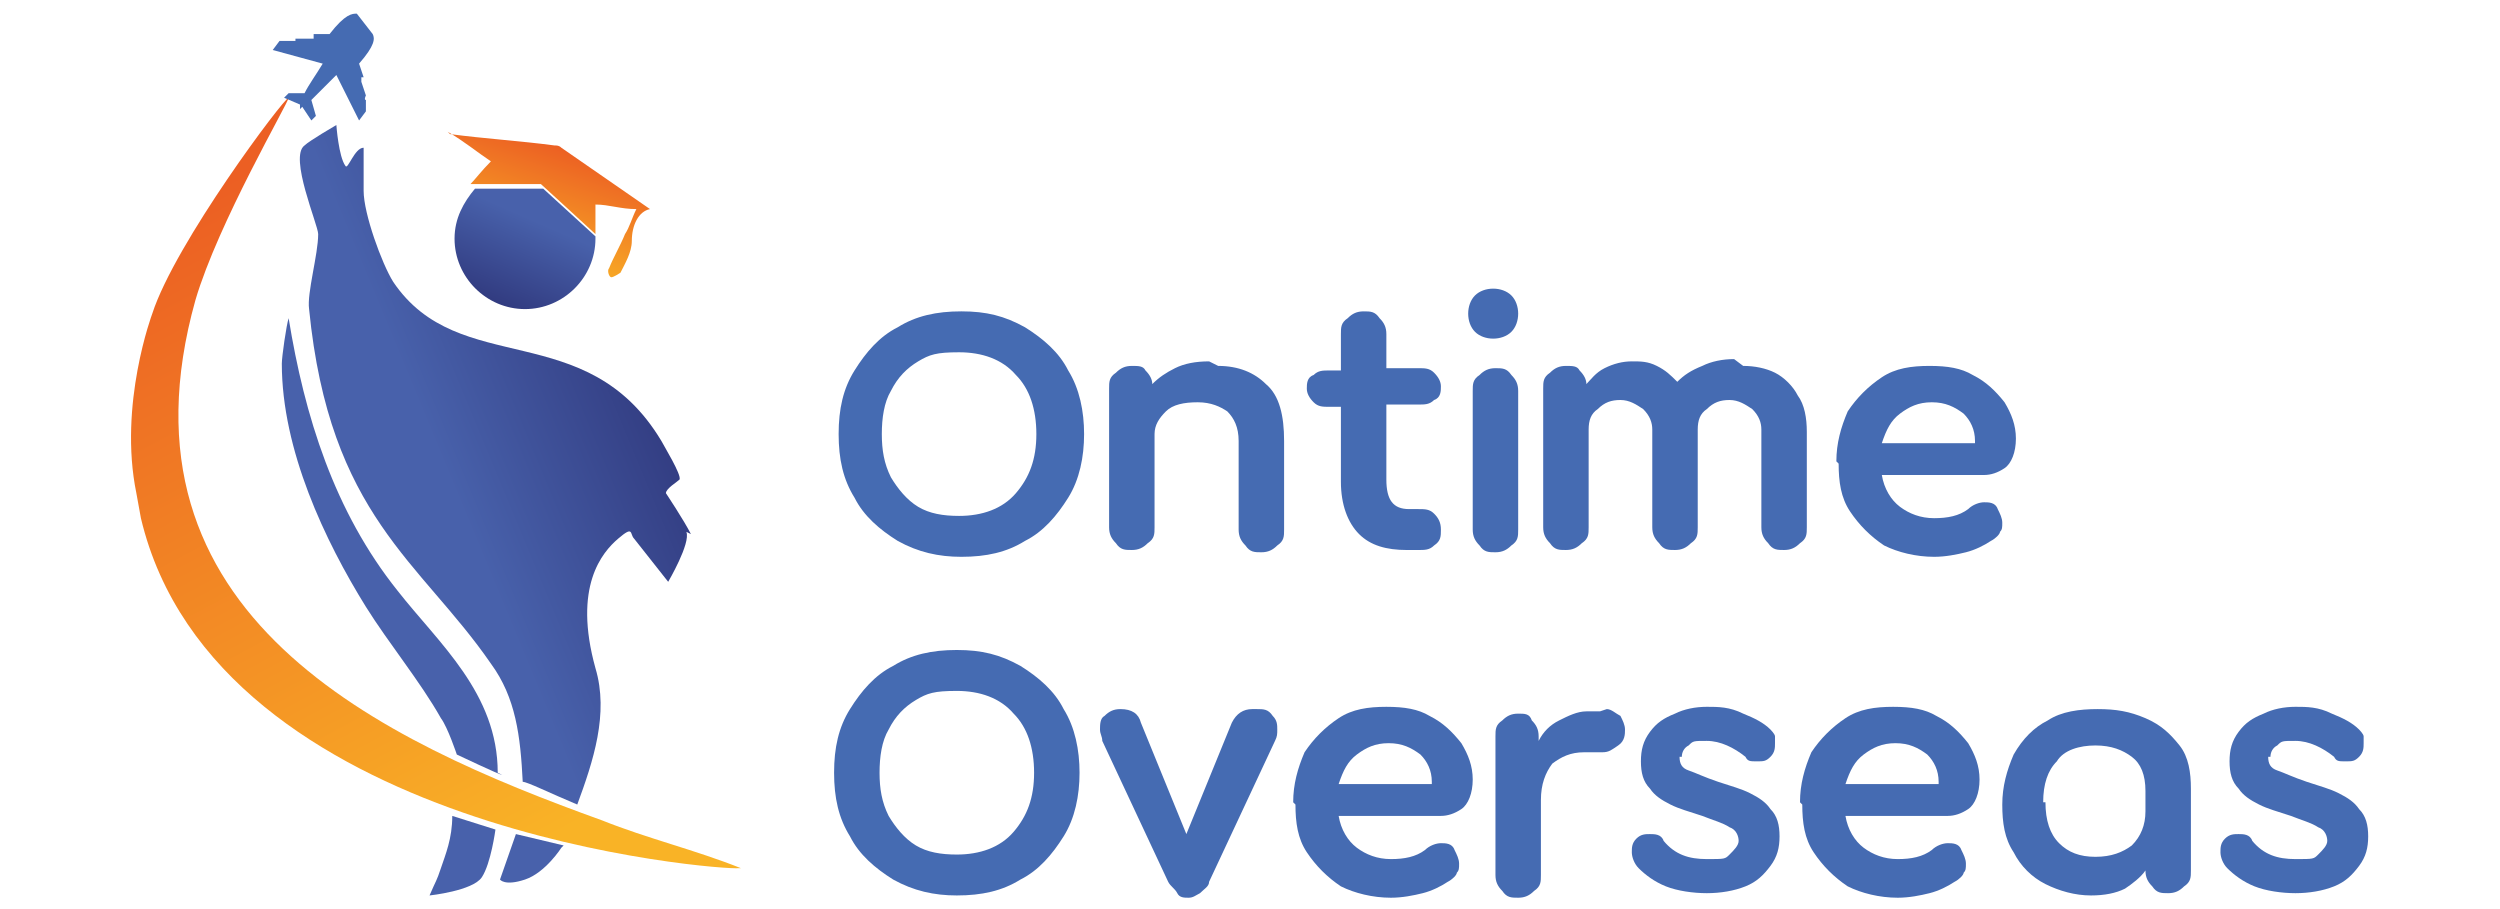 <?xml version="1.0" encoding="UTF-8"?>
<svg xmlns="http://www.w3.org/2000/svg" version="1.1" xmlns:xlink="http://www.w3.org/1999/xlink" viewBox="0 0 110 40">
  <!-- Generator: Adobe Illustrator 29.8.3, SVG Export Plug-In . SVG Version: 2.1.1 Build 3)  -->
  <defs>
    <style>
      .st0 {
        fill: url(#Degradado_sin_nombre_24);
      }

      .st1 {
        fill: #fff;
      }

      .st2 {
        fill: url(#linear-gradient1);
      }

      .st3 {
        fill: none;
      }

      .st4 {
        fill: #456bb2;
      }

      .st5 {
        fill: url(#Degradado_sin_nombre_2);
      }

      .st6 {
        fill: url(#Degradado_sin_nombre_23);
      }

      .st7 {
        fill: url(#Degradado_sin_nombre_21);
      }

      .st8 {
        fill: #456bb2;
      }

      .st9 {
        display: none;
      }

      .st10 {
        fill: url(#Degradado_sin_nombre_22);
      }

      .st11 {
        fill: url(#linear-gradient);
      }

      .st12 {
        clip-path: url(#clippath);
      }
    </style>
    <clipPath id="clippath">
      <rect class="st3" x="-23.5" y="3.7" width="40" height="32.7"/>
    </clipPath>
    <linearGradient id="Degradado_sin_nombre_2" data-name="Degradado sin nombre 2" x1="40.9" y1="30.2" x2="26.2" y2="36.4" gradientUnits="userSpaceOnUse">
      <stop offset="0" stop-color="#252668"/>
      <stop offset="1" stop-color="#4861ab"/>
    </linearGradient>
    <linearGradient id="Degradado_sin_nombre_21" data-name="Degradado sin nombre 2" x1="40.4" y1="29" x2="25.7" y2="35.2" xlink:href="#Degradado_sin_nombre_2"/>
    <linearGradient id="Degradado_sin_nombre_22" data-name="Degradado sin nombre 2" x1="35.5" y1="16.5" x2="20.6" y2="22.8" xlink:href="#Degradado_sin_nombre_2"/>
    <linearGradient id="Degradado_sin_nombre_23" data-name="Degradado sin nombre 2" x1="34.3" y1="14.6" x2="19.6" y2="20.7" xlink:href="#Degradado_sin_nombre_2"/>
    <linearGradient id="linear-gradient" x1="22.9" y1="37.6" x2="7.7" y2="9.2" gradientUnits="userSpaceOnUse">
      <stop offset="0" stop-color="#f9b326"/>
      <stop offset="1" stop-color="#ec5f23"/>
    </linearGradient>
    <linearGradient id="Degradado_sin_nombre_24" data-name="Degradado sin nombre 2" x1="21" y1="15.4" x2="23.5" y2="9.7" xlink:href="#Degradado_sin_nombre_2"/>
    <linearGradient id="linear-gradient1" x1="22.8" y1="11.7" x2="24.6" y2="6.4" xlink:href="#linear-gradient"/>
  </defs>
  <g id="Layer_1" class="st9">
    <g class="st12">
      <g>
        <path class="st4" d="M-5.4,36.3c-3.2,0-6.4-1-9.1-2.8-2.7-1.8-4.8-4.3-6-7.3-1.2-3-1.6-6.3-.9-9.4.6-3.2,2.2-6.1,4.5-8.4,2.3-2.3,5.2-3.8,8.4-4.5,3.2-.6,6.5-.3,9.4.9,3,1.2,5.5,3.3,7.3,6,1.8,2.7,2.8,5.8,2.8,9.1,0,4.3-1.7,8.5-4.8,11.5-3.1,3.1-7.2,4.8-11.5,4.8Z"/>
        <path class="st1" d="M-5.4,35.3c3,0,6-.9,8.5-2.6,2.5-1.7,4.5-4.1,5.6-6.9,1.2-2.8,1.5-5.9.9-8.9-.6-3-2.1-5.7-4.2-7.9C3.3,7,.6,5.5-2.4,5c-3-.6-6.1-.3-8.9.9-2.8,1.2-5.2,3.1-6.9,5.6-1.7,2.5-2.6,5.5-2.6,8.5,0,4.1,1.6,8,4.5,10.8,2.9,2.9,6.8,4.5,10.8,4.5Z"/>
        <path class="st4" d="M14.8,14.2c-.3,0-.9-.9-4-.6-1,0-4,1-7.8,2.2l-8.9-3.6-2.7.3,7.1,4.7c-2.5.8-5.1,1.5-7.6,2.2l-5.2-3.6-1.4.4,4.4,5.6-1.3,2.6,1.8-.2,1.2-1.8c3.5-.1,6.9-.5,10.3-1.2l-1.7,7,2.2-.9,3.4-6.9c10.7-2.6,11.6-4.5,11.8-5.1.2-.6-1.5-1-1.7-1.1Z"/>
        <path class="st4" d="M-19.2,31L-1.5,27.8l.3-1.9-18.1,5.2Z"/>
        <path class="st4" d="M-21.3,28.3L-.8,24.2l.4-2.1-20.9,6.2Z"/>
        <path class="st4" d="M-13,23.6l-9.5,2,10.1-3.1-.6,1.2Z"/>
        <path class="st4" d="M-12.9,20.8l-10.2,2.3,9.4-3.1.7.8Z"/>
        <path class="st4" d="M-14.5,18.5l-9,2.1,8.3-2.9.7.8Z"/>
      </g>
    </g>
    <path class="st4" d="M28.8,33V9.2h8.9c1.6,0,3.1.3,4.3.9,1.3.6,2.2,1.4,2.9,2.6.7,1.1,1.1,2.5,1.1,4.1s-.4,3-1.2,4.2c-.8,1.2-1.8,2-3.1,2.6l5.5,9.6h-4.9l-5.9-10.5,2.8,1.7h-6v8.8h-4.4ZM33.2,20.4h4.6c.8,0,1.5-.1,2-.4.6-.3,1-.8,1.3-1.3.3-.6.5-1.2.5-1.9s-.2-1.4-.5-1.9c-.3-.6-.8-1-1.3-1.3-.6-.3-1.3-.5-2-.5h-4.6v7.4ZM55.7,33.4c-1.7,0-3.3-.4-4.7-1.2-1.4-.8-2.5-1.9-3.3-3.2-.8-1.4-1.2-2.9-1.2-4.7s.4-3.3,1.2-4.7c.8-1.4,1.9-2.4,3.3-3.2,1.4-.8,2.9-1.2,4.7-1.2s3.3.4,4.6,1.2c1.4.8,2.5,1.9,3.3,3.2.8,1.3,1.2,2.9,1.2,4.7s-.4,3.3-1.2,4.7c-.8,1.4-1.9,2.4-3.3,3.2-1.4.8-2.9,1.2-4.6,1.2ZM55.7,29.5c.9,0,1.8-.2,2.5-.7.7-.4,1.3-1.1,1.7-1.9.4-.8.6-1.7.6-2.7s-.2-1.9-.6-2.7c-.4-.8-1-1.4-1.7-1.9-.7-.5-1.5-.7-2.5-.7s-1.8.2-2.5.7c-.7.4-1.3,1.1-1.7,1.9-.4.8-.6,1.7-.6,2.7s.2,1.9.6,2.7c.4.8,1,1.4,1.7,1.9.7.4,1.6.7,2.5.7ZM72.8,33.4c-1.3,0-2.5-.3-3.5-.9-1-.6-1.7-1.4-2.3-2.5-.5-1.1-.8-2.3-.8-3.7v-10.7h4.2v10.3c0,.7.1,1.4.4,1.9.3.5.7,1,1.2,1.3.6.3,1.2.4,1.9.4s1.3-.1,1.8-.4c.5-.3.9-.8,1.2-1.3.3-.6.4-1.2.4-2v-10.2h4.2v17.4h-4v-3.4l.4.6c-.4,1.1-1.1,1.9-2,2.4-.9.5-2,.8-3.2.8ZM92.1,33.2c-2,0-3.5-.5-4.6-1.6-1.1-1.1-1.6-2.6-1.6-4.6v-7.7h-3v-3.7h.3c.9,0,1.5-.2,2-.7.5-.4.7-1.1.7-2v-1.3h4.2v4h4v3.7h-4v7.5c0,.6,0,1.1.3,1.5.2.4.5.7,1,.9.4.2,1,.3,1.7.3s.3,0,.5,0c.2,0,.4,0,.6,0v3.6c-.3,0-.6,0-1,.1-.4,0-.7,0-1.1,0ZM104,33.4c-1.8,0-3.4-.4-4.7-1.2-1.3-.8-2.4-1.9-3.1-3.3-.7-1.4-1.1-2.9-1.1-4.6s.4-3.3,1.1-4.6c.8-1.4,1.8-2.4,3.1-3.2,1.3-.8,2.8-1.2,4.4-1.2s2.6.2,3.6.7c1,.4,1.9,1.1,2.7,1.9.7.8,1.3,1.7,1.7,2.7.4,1,.6,2.1.6,3.3s0,.6,0,.9c0,.3,0,.6-.2.8h-13.4v-3.2h11.1l-2,1.5c.2-1,.1-1.9-.2-2.6-.3-.8-.7-1.4-1.4-1.8-.6-.4-1.4-.7-2.3-.7s-1.7.2-2.3.7c-.7.4-1.2,1.1-1.6,1.9-.3.8-.5,1.8-.4,3,0,1.1,0,2,.4,2.8.4.8.9,1.4,1.7,1.9.7.4,1.6.7,2.6.7s1.8-.2,2.4-.6c.7-.4,1.2-.9,1.6-1.6l3.4,1.7c-.3.8-.9,1.6-1.6,2.2-.7.6-1.6,1.1-2.6,1.5-1,.4-2.1.5-3.3.5ZM112.3,33l7.8-12-7.7-11.8h5l6.3,9.7h-2.3l6.3-9.7h5l-7.7,11.8,7.8,12h-5l-6.4-9.8h2.3l-6.4,9.8h-5Z"/>
  </g>
  <g id="Layer_2">
    <g>
      <g>
        <path class="st5" d="M24.7,37.3s-.7,1.1-1.6,1.4-1.1,0-1.1,0l.7-2,2.1.5Z"/>
        <path class="st7" d="M21.2,38.6c.4-.6.6-2.1.6-2.1l-1.9-.6c0,1-.3,1.7-.5,2.3s-.2.5-.5,1.2c0,0,1.9-.2,2.3-.8Z"/>
        <path class="st10" d="M22.1,34.1c-.1,0-2-.9-2-.9,0,0-.4-1.2-.7-1.6-.9-1.6-2.3-3.3-3.3-4.9-1.8-2.9-3.7-6.9-3.7-10.7,0-.3.2-1.7.3-2,.7,4.3,2,8.5,4.8,12,1.8,2.3,4.4,4.5,4.4,8Z"/>
        <path class="st6" d="M30.4,23.5c-.3-.6-1.1-1.8-1.1-1.8,0-.2.5-.5.6-.6.1-.2-.7-1.5-.8-1.7-3.3-5.5-8.9-2.7-11.8-7-.5-.8-1.3-3-1.3-4v-1.9c-.4,0-.7,1-.8.8-.3-.4-.4-1.8-.4-1.8,0,0-1.2.7-1.4.9-.7.5.6,3.5.6,3.9,0,.9-.5,2.6-.4,3.3.9,9.1,4.9,11.1,8,15.6,1.1,1.5,1.3,3.2,1.4,5.2.2,0,1.2.5,2.4,1,.7-1.9,1.4-4,.8-6-1-3.6.3-5.1,1-5.7s.5-.2.7,0l1.5,1.9s1-1.7.8-2.2Z"/>
        <path class="st11" d="M32.6,38.2c-2-.8-4.1-1.3-6.1-2.1-9.7-3.5-21.8-9-17.9-22.9,1-3.4,4.1-8.7,4.1-8.9-.2,0-5,6.4-6,9.5,0,0-1.5,4-.7,7.9l.2,1.1c3.3,13.9,25.7,15.5,26.3,15.4Z"/>
        <path class="st8" d="M15.7.6c-.2,0-.5,0-1.2.9,0,0,0,0,0,0h-.7s0,0,0,0c0,0,0,0,0,0h0c0,0,0,0,0,0v.2c-.1,0-.8,0-.8,0h0c0,0,0-.1,0-.1h0c0,0,0,0,0,0v.2c-.1,0-.7,0-.7,0l-.3.4,2.2.6c-.3.5-.6.9-.8,1.3h-.7c0,0-.2.2-.2.2l.7.3v.2c0,0,.1-.1.1-.1l.4.6.2-.2-.2-.7c.3-.3.7-.7,1.1-1.1l1,2,.3-.4v-.5c-.1,0,0-.2,0-.2,0,0,0,0,0,0h0c0,0,0,0,0,0h0s-.2-.6-.2-.6v-.2c.2,0,.2,0,.1,0h0c0,0,0,0,0,0h0c0,0-.2-.6-.2-.6,0,0,0,0,0,0,.7-.8.7-1.1.6-1.3,0,0,0,0,0,0Z"/>
        <path class="st0" d="M23.9,8.3c-1.8,0-1.9,0-3,0-.5.6-.9,1.3-.9,2.2,0,1.7,1.4,3.1,3.1,3.1s3.1-1.4,3.1-3.1,0,0,0-.1c-1.2-1.1-1.1-1-2.3-2.1Z"/>
        <path class="st2" d="M19.8,5.9c1.5.2,3.1.3,4.6.5.1,0,.2,0,.3.1,1.3.9,2.6,1.8,3.9,2.7-.5.1-.8.7-.8,1.4,0,.5-.3,1-.5,1.4,0,0-.3.2-.4.2s-.2-.3-.1-.4c.2-.5.5-1,.7-1.5.2-.3.3-.7.5-1.1-.7,0-1.2-.2-1.8-.2,0,.5,0,1,0,1.3-1.3-1.2-1.2-1.1-2.4-2.2-1.8,0-1.9,0-3.1,0,.2-.2.5-.6.9-1-.6-.4-1.2-.9-1.9-1.3,0,0,0,0,0,0Z"/>
      </g>
      <g>
        <g>
          <path class="st8" d="M42.3,24.5c-1,0-1.9-.2-2.8-.7-.8-.5-1.5-1.1-1.9-1.9-.5-.8-.7-1.7-.7-2.8s.2-2,.7-2.8c.5-.8,1.1-1.5,1.9-1.9.8-.5,1.7-.7,2.8-.7s1.9.2,2.8.7c.8.5,1.5,1.1,1.9,1.9.5.8.7,1.8.7,2.8s-.2,2-.7,2.8c-.5.8-1.1,1.5-1.9,1.9-.8.5-1.7.7-2.8.7ZM38.8,19.1c0,.7.1,1.3.4,1.9.3.5.7,1,1.2,1.3.5.3,1.1.4,1.8.4,1,0,1.9-.3,2.5-1,.6-.7.9-1.5.9-2.6s-.3-2-.9-2.6c-.6-.7-1.5-1-2.5-1s-1.3.1-1.8.4c-.5.3-.9.7-1.2,1.3-.3.5-.4,1.2-.4,1.9Z"/>
          <path class="st8" d="M53.6,16.1c.9,0,1.6.3,2.1.8.6.5.8,1.4.8,2.5v3.9c0,.3,0,.5-.3.7-.2.2-.4.3-.7.3s-.5,0-.7-.3c-.2-.2-.3-.4-.3-.7v-3.9c0-.6-.2-1-.5-1.3-.3-.2-.7-.4-1.3-.4s-1.1.1-1.4.4c-.3.3-.5.6-.5,1v4.1c0,.3,0,.5-.3.7-.2.2-.4.3-.7.3s-.5,0-.7-.3c-.2-.2-.3-.4-.3-.7v-6.1c0-.3,0-.5.3-.7.2-.2.4-.3.7-.3s.5,0,.6.2c.2.2.3.4.3.6h0s0,0,0,0c.3-.3.6-.5,1-.7.4-.2.9-.3,1.5-.3Z"/>
          <path class="st8" d="M59,14.7c0-.3,0-.5.3-.7.2-.2.4-.3.7-.3s.5,0,.7.3c.2.2.3.4.3.7v1.5h1.4c.3,0,.5,0,.7.2.2.2.3.4.3.6s0,.5-.3.6c-.2.2-.4.2-.7.2h-1.4v3.3c0,.9.3,1.3,1,1.3h.4c.3,0,.5,0,.7.2.2.2.3.4.3.7s0,.5-.3.7c-.2.2-.4.2-.7.2h-.5c-.9,0-1.6-.2-2.1-.7-.5-.5-.8-1.3-.8-2.3v-3.3h-.5c-.3,0-.5,0-.7-.2-.2-.2-.3-.4-.3-.6s0-.5.3-.6c.2-.2.4-.2.7-.2h.5v-1.5Z"/>
          <path class="st8" d="M65.7,14.9c-.3,0-.6-.1-.8-.3-.2-.2-.3-.5-.3-.8s.1-.6.3-.8c.2-.2.5-.3.8-.3s.6.1.8.3c.2.2.3.5.3.8s-.1.6-.3.8c-.2.2-.5.3-.8.3ZM64.8,17.2c0-.3,0-.5.3-.7.2-.2.4-.3.7-.3s.5,0,.7.3c.2.2.3.4.3.7v6.1c0,.3,0,.5-.3.7-.2.2-.4.3-.7.3s-.5,0-.7-.3c-.2-.2-.3-.4-.3-.7v-6.1Z"/>
          <path class="st8" d="M76.7,16.1c.5,0,1,.1,1.4.3.4.2.8.6,1,1,.3.4.4,1,.4,1.6v4.2c0,.3,0,.5-.3.7-.2.2-.4.3-.7.3s-.5,0-.7-.3c-.2-.2-.3-.4-.3-.7v-4.3c0-.3-.1-.6-.4-.9-.3-.2-.6-.4-1-.4s-.7.1-1,.4c-.3.2-.4.5-.4.9v4.3c0,.3,0,.5-.3.7-.2.2-.4.3-.7.3s-.5,0-.7-.3c-.2-.2-.3-.4-.3-.7v-4.3c0-.3-.1-.6-.4-.9-.3-.2-.6-.4-1-.4s-.7.1-1,.4c-.3.2-.4.5-.4.9v4.3c0,.3,0,.5-.3.7-.2.2-.4.3-.7.3s-.5,0-.7-.3c-.2-.2-.3-.4-.3-.7v-6.1c0-.3,0-.5.3-.7.2-.2.4-.3.7-.3s.5,0,.6.2c.2.2.3.4.3.6h0s0,0,0,0c.2-.2.4-.5.8-.7.4-.2.8-.3,1.2-.3s.7,0,1.1.2c.4.2.6.4.9.7.3-.3.6-.5,1.1-.7.4-.2.9-.3,1.4-.3Z"/>
          <path class="st8" d="M80.8,20.3c0-.8.2-1.5.5-2.2.4-.6.9-1.1,1.5-1.5.6-.4,1.3-.5,2.1-.5s1.4.1,1.9.4c.6.3,1,.7,1.4,1.2.3.5.5,1,.5,1.6s-.2,1.1-.5,1.3c-.3.2-.6.3-.9.3h-4.5c.1.6.4,1.1.8,1.4.4.3.9.5,1.5.5s1.1-.1,1.5-.4c.2-.2.5-.3.7-.3s.5,0,.6.3c.1.2.2.4.2.6s0,.3-.1.4c0,.1-.2.3-.4.4-.3.2-.7.4-1.1.5-.4.1-.9.2-1.4.2-.8,0-1.6-.2-2.2-.5-.6-.4-1.1-.9-1.5-1.5-.4-.6-.5-1.3-.5-2.1ZM86.9,19.4c0-.5-.2-.9-.5-1.2-.4-.3-.8-.5-1.4-.5s-1,.2-1.4.5c-.4.3-.6.7-.8,1.3h4.1Z"/>
        </g>
        <g>
          <path class="st8" d="M42.1,39.4c-1,0-1.9-.2-2.8-.7-.8-.5-1.5-1.1-1.9-1.9-.5-.8-.7-1.7-.7-2.8s.2-2,.7-2.8c.5-.8,1.1-1.5,1.9-1.9.8-.5,1.7-.7,2.8-.7s1.9.2,2.8.7c.8.5,1.5,1.1,1.9,1.9.5.8.7,1.8.7,2.8s-.2,2-.7,2.8c-.5.8-1.1,1.5-1.9,1.9-.8.5-1.7.7-2.8.7ZM38.7,34c0,.7.1,1.3.4,1.9.3.5.7,1,1.2,1.3.5.3,1.1.4,1.8.4,1,0,1.9-.3,2.5-1,.6-.7.9-1.5.9-2.6s-.3-2-.9-2.6c-.6-.7-1.5-1-2.5-1s-1.3.1-1.8.4c-.5.3-.9.7-1.2,1.3-.3.5-.4,1.2-.4,1.9Z"/>
          <path class="st8" d="M55.3,31.2c.3,0,.5,0,.7.3.2.2.2.4.2.6s0,.3-.1.5l-2.9,6.2c0,.2-.2.3-.4.5-.2.1-.3.2-.5.2s-.4,0-.5-.2-.3-.3-.4-.5l-2.9-6.2c0-.2-.1-.3-.1-.5,0-.2,0-.5.2-.6.2-.2.4-.3.7-.3.5,0,.8.2.9.6l2,4.9,2-4.9c.2-.4.5-.6.9-.6Z"/>
          <path class="st8" d="M56.9,35.3c0-.8.2-1.5.5-2.2.4-.6.9-1.1,1.5-1.5.6-.4,1.3-.5,2.1-.5s1.4.1,1.9.4c.6.3,1,.7,1.4,1.2.3.5.5,1,.5,1.6s-.2,1.1-.5,1.3c-.3.2-.6.3-.9.3h-4.5c.1.6.4,1.1.8,1.4.4.3.9.5,1.5.5s1.1-.1,1.5-.4c.2-.2.5-.3.7-.3s.5,0,.6.3c.1.2.2.4.2.6s0,.3-.1.4c0,.1-.2.3-.4.4-.3.2-.7.4-1.1.5-.4.1-.9.2-1.4.2-.8,0-1.6-.2-2.2-.5-.6-.4-1.1-.9-1.5-1.5-.4-.6-.5-1.3-.5-2.1ZM63,34.4c0-.5-.2-.9-.5-1.2-.4-.3-.8-.5-1.4-.5s-1,.2-1.4.5c-.4.3-.6.7-.8,1.3h4.1Z"/>
          <path class="st8" d="M70.7,31.2c.2,0,.4.2.6.3.1.2.2.4.2.6s0,.5-.3.7-.4.3-.7.3-.2,0-.3,0c-.1,0-.3,0-.5,0-.6,0-1,.2-1.4.5-.3.4-.5.9-.5,1.6v3.3c0,.3,0,.5-.3.7-.2.2-.4.3-.7.3s-.5,0-.7-.3c-.2-.2-.3-.4-.3-.7v-6.1c0-.3,0-.5.3-.7.2-.2.4-.3.7-.3s.5,0,.6.3c.2.2.3.4.3.7v.2h0c.2-.4.5-.7.9-.9.4-.2.8-.4,1.2-.4s.4,0,.6,0Z"/>
          <path class="st8" d="M73.9,33.3c0,.3.1.5.4.6.3.1.7.3,1.3.5.6.2,1,.3,1.4.5.4.2.7.4.9.7.3.3.4.7.4,1.2s-.1.9-.4,1.3c-.3.4-.6.7-1.1.9-.5.2-1.1.3-1.7.3s-1.3-.1-1.8-.3c-.5-.2-.9-.5-1.2-.8-.2-.2-.3-.5-.3-.7s0-.4.2-.6.4-.2.6-.2.5,0,.6.3c.5.6,1.1.8,1.9.8s.8,0,1-.2c.2-.2.4-.4.4-.6s-.1-.5-.4-.6c-.3-.2-.7-.3-1.2-.5-.6-.2-1-.3-1.4-.5-.4-.2-.7-.4-.9-.7-.3-.3-.4-.7-.4-1.2s.1-.9.4-1.3c.3-.4.6-.6,1.1-.8.4-.2.9-.3,1.4-.3s1,0,1.6.3c.5.2.9.4,1.2.7,0,0,.2.2.2.3,0,0,0,.2,0,.3,0,.2,0,.4-.2.6-.2.2-.3.2-.6.2s-.4,0-.5-.2c-.5-.4-1.1-.7-1.7-.7s-.6,0-.8.2c-.2.1-.3.3-.3.5Z"/>
          <path class="st8" d="M79.2,35.3c0-.8.2-1.5.5-2.2.4-.6.9-1.1,1.5-1.5s1.3-.5,2.1-.5,1.4.1,1.9.4c.6.3,1,.7,1.4,1.2.3.5.5,1,.5,1.6s-.2,1.1-.5,1.3c-.3.2-.6.3-.9.3h-4.5c.1.6.4,1.1.8,1.4.4.3.9.5,1.5.5s1.1-.1,1.5-.4c.2-.2.5-.3.7-.3s.5,0,.6.3c.1.2.2.4.2.6s0,.3-.1.4c0,.1-.2.3-.4.4-.3.2-.7.4-1.1.5-.4.1-.9.2-1.4.2-.8,0-1.6-.2-2.2-.5-.6-.4-1.1-.9-1.5-1.5-.4-.6-.5-1.3-.5-2.1ZM85.3,34.4c0-.5-.2-.9-.5-1.2-.4-.3-.8-.5-1.4-.5s-1,.2-1.4.5c-.4.3-.6.7-.8,1.3h4.1Z"/>
          <path class="st8" d="M92,39.4c-.7,0-1.4-.2-2-.5-.6-.3-1.1-.8-1.4-1.4-.4-.6-.5-1.3-.5-2.1s.2-1.5.5-2.2c.4-.7.9-1.2,1.5-1.5.6-.4,1.4-.5,2.2-.5s1.4.1,2.1.4,1.1.7,1.5,1.2c.4.5.5,1.2.5,1.9v3.6c0,.3,0,.5-.3.7-.2.2-.4.3-.7.3s-.5,0-.7-.3c-.2-.2-.3-.4-.3-.7h0s0,0,0,0c-.2.3-.6.6-.9.8-.4.2-.9.3-1.5.3ZM90,35.3c0,.8.2,1.4.6,1.8.4.4.9.6,1.6.6s1.2-.2,1.6-.5c.4-.4.6-.9.6-1.5v-.9c0-.7-.2-1.2-.6-1.5-.4-.3-.9-.5-1.6-.5s-1.4.2-1.7.7c-.4.4-.6,1-.6,1.8Z"/>
          <path class="st8" d="M99.8,33.3c0,.3.1.5.4.6.3.1.7.3,1.3.5.6.2,1,.3,1.4.5.4.2.7.4.9.7.3.3.4.7.4,1.2s-.1.9-.4,1.3c-.3.4-.6.7-1.1.9-.5.2-1.1.3-1.7.3s-1.3-.1-1.8-.3c-.5-.2-.9-.5-1.2-.8-.2-.2-.3-.5-.3-.7s0-.4.2-.6c.2-.2.4-.2.6-.2s.5,0,.6.3c.5.6,1.1.8,1.9.8s.8,0,1-.2c.2-.2.4-.4.4-.6s-.1-.5-.4-.6c-.3-.2-.7-.3-1.2-.5-.6-.2-1-.3-1.4-.5-.4-.2-.7-.4-.9-.7-.3-.3-.4-.7-.4-1.2s.1-.9.4-1.3c.3-.4.6-.6,1.1-.8.4-.2.9-.3,1.4-.3s1,0,1.6.3c.5.2.9.4,1.2.7,0,0,.2.2.2.3,0,0,0,.2,0,.3,0,.2,0,.4-.2.6-.2.2-.3.2-.6.2s-.4,0-.5-.2c-.5-.4-1.1-.7-1.7-.7s-.6,0-.8.2c-.2.1-.3.3-.3.5Z"/>
        </g>
      </g>
    </g>
  </g>
</svg>